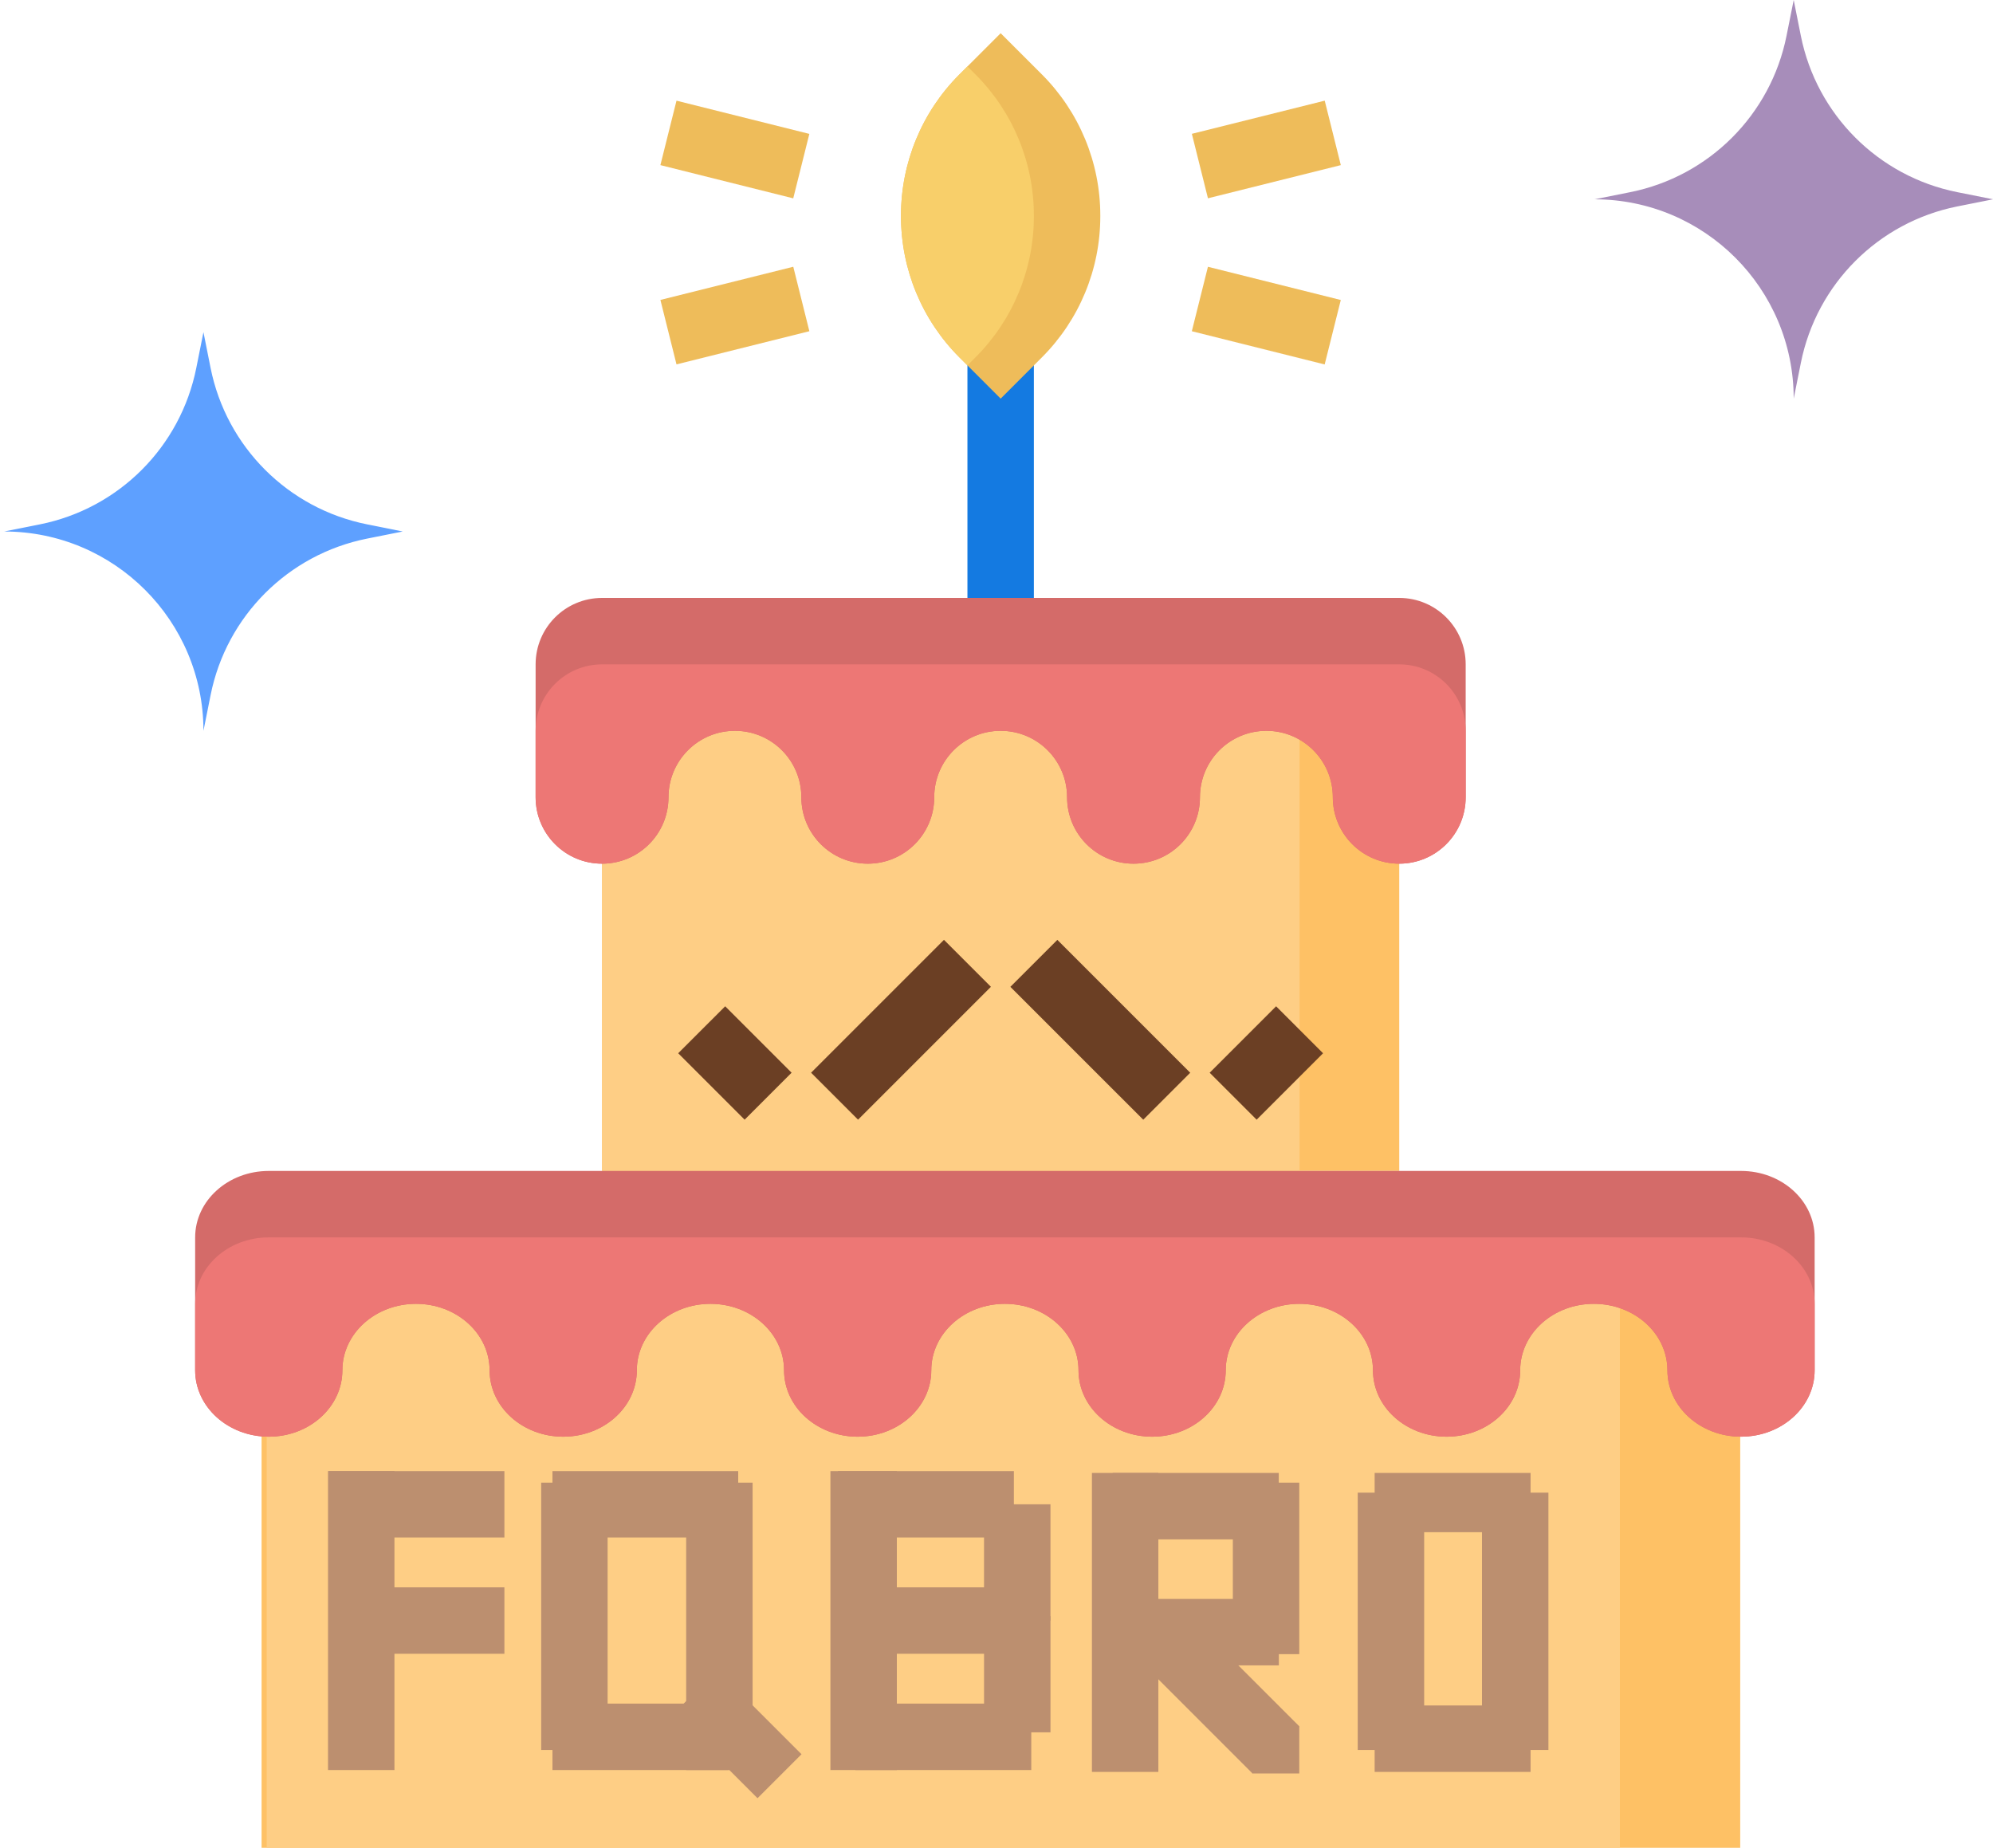 <svg id="ehdan0mtp80f1" xmlns="http://www.w3.org/2000/svg" xmlns:xlink="http://www.w3.org/1999/xlink" viewBox="0 0 480 445" shape-rendering="geometricPrecision" text-rendering="geometricPrecision"><style><![CDATA[#ehdan0mtp80f10_to {animation: ehdan0mtp80f10_to__to 3000ms linear infinite normal forwards}@keyframes ehdan0mtp80f10_to__to { 0% {transform: translate(49px,128px)} 50% {transform: translate(49px,94px)} 100% {transform: translate(49px,128px)} }#ehdan0mtp80f11_to {animation: ehdan0mtp80f11_to__to 3000ms linear infinite normal forwards}@keyframes ehdan0mtp80f11_to__to { 0% {transform: translate(432px,48px)} 50% {transform: translate(432px,74px)} 100% {transform: translate(432px,48px)} }#ehdan0mtp80f44_tr {animation: ehdan0mtp80f44_tr__tr 3000ms linear infinite normal forwards}@keyframes ehdan0mtp80f44_tr__tr { 0% {transform: translate(241px,52px) rotate(0deg)} 16.667% {transform: translate(241px,52px) rotate(5deg)} 33.333% {transform: translate(241px,52px) rotate(0deg)} 50% {transform: translate(241px,52px) rotate(-3deg)} 66.667% {transform: translate(241px,52px) rotate(-5deg)} 83.333% {transform: translate(241px,52px) rotate(5deg)} 100% {transform: translate(241px,52px) rotate(0deg)} }#ehdan0mtp80f44_ts {animation: ehdan0mtp80f44_ts__ts 3000ms linear infinite normal forwards}@keyframes ehdan0mtp80f44_ts__ts { 0% {transform: scale(1,1)} 16.667% {transform: scale(1.1,1.1)} 33.333% {transform: scale(1,1)} 50% {transform: scale(1,1.1)} 66.667% {transform: scale(1.1,1)} 83.333% {transform: scale(1,1.1)} 100% {transform: scale(1,1)} }#ehdan0mtp80f45_tr {animation: ehdan0mtp80f45_tr__tr 3000ms linear infinite normal forwards}@keyframes ehdan0mtp80f45_tr__tr { 0% {transform: translate(233px,52px) rotate(0deg)} 16.667% {transform: translate(233px,52px) rotate(-3deg)} 33.333% {transform: translate(233px,52px) rotate(0deg)} 50% {transform: translate(233px,52px) rotate(-5deg)} 66.667% {transform: translate(233px,52px) rotate(5deg)} 83.333% {transform: translate(233px,52px) rotate(-5deg)} 100% {transform: translate(233px,52px) rotate(0deg)} }#ehdan0mtp80f45_ts {animation: ehdan0mtp80f45_ts__ts 3000ms linear infinite normal forwards}@keyframes ehdan0mtp80f45_ts__ts { 0% {transform: scale(1,1)} 16.667% {transform: scale(1.1,1.1)} 33.333% {transform: scale(1,1)} 50% {transform: scale(1.1,1)} 66.667% {transform: scale(1.1,1.1)} 83.333% {transform: scale(1.1,1)} 100% {transform: scale(1,1)} }]]></style><path id="ehdan0mtp80f2" d="M80,328L436.119,328L436.119,480L80,480ZM80,328" transform="matrix(1 0 0 1 -17 -35)" fill="rgb(254,193,101)" stroke="none" stroke-width="1"/><path id="ehdan0mtp80f3" d="M80,328L405.906,328L405.906,480L80,480ZM80,328" transform="matrix(1 0 0 1 -15.766 -35)" fill="rgb(254,206,133)" stroke="none" stroke-width="1"/><path id="ehdan0mtp80f4" d="M144,168L336,168L336,304L144,304ZM144,168" transform="matrix(1 0 0 1 1 -22)" fill="rgb(254,193,101)" stroke="none" stroke-width="1"/><path id="ehdan0mtp80f5" d="M144,168L312,168L312,304L144,304ZM144,168" transform="matrix(1 0 0 1 1 -22)" fill="rgb(254,206,133)" stroke="none" stroke-width="1"/><path id="ehdan0mtp80f6" d="M436.315,304L81.729,304C71.934,304,64,311.16,64,320L64,352C64,360.84,71.934,368,81.729,368C91.525,368,99.459,360.84,99.459,352C99.459,343.16,107.393,336,117.188,336C126.983,336,134.917,343.16,134.917,352C134.917,360.84,142.851,368,152.646,368C162.442,368,170.376,360.84,170.376,352C170.376,343.16,178.31,336,188.105,336C197.9,336,205.834,343.16,205.834,352C205.834,360.84,213.768,368,223.564,368C233.359,368,241.293,360.84,241.293,352C241.293,343.16,249.227,336,259.022,336C268.817,336,276.752,343.16,276.752,352C276.752,360.84,284.686,368,294.481,368C304.276,368,312.21,360.84,312.21,352C312.21,343.16,320.144,336,329.939,336C339.735,336,347.669,343.16,347.669,352C347.669,360.84,355.603,368,365.398,368C375.193,368,383.127,360.84,383.127,352C383.127,343.16,391.061,336,400.857,336C410.652,336,418.586,343.16,418.586,352C418.586,360.84,426.52,368,436.315,368C446.11,368,454.044,360.84,454.044,352L454.044,320C454.044,311.16,446.11,304,436.315,304ZM436.315,304" transform="matrix(1 0 0 1 -17 -22)" fill="rgb(212,107,105)" stroke="none" stroke-width="1"/><path id="ehdan0mtp80f7" d="M436.315,320L81.729,320C71.934,320,64,327.16,64,336L64,352C64,360.84,71.934,368,81.729,368C91.525,368,99.459,360.84,99.459,352C99.459,343.16,107.393,336,117.188,336C126.983,336,134.917,343.16,134.917,352C134.917,360.84,142.851,368,152.646,368C162.442,368,170.376,360.84,170.376,352C170.376,343.16,178.31,336,188.105,336C197.9,336,205.834,343.16,205.834,352C205.834,360.84,213.768,368,223.564,368C233.359,368,241.293,360.84,241.293,352C241.293,343.16,249.227,336,259.022,336C268.817,336,276.752,343.16,276.752,352C276.752,360.84,284.686,368,294.481,368C304.276,368,312.21,360.84,312.21,352C312.21,343.16,320.144,336,329.939,336C339.735,336,347.669,343.16,347.669,352C347.669,360.84,355.603,368,365.398,368C375.193,368,383.127,360.84,383.127,352C383.127,343.16,391.061,336,400.857,336C410.652,336,418.586,343.16,418.586,352C418.586,360.84,426.52,368,436.315,368C446.11,368,454.044,360.84,454.044,352L454.044,336C454.044,327.16,446.11,320,436.315,320ZM436.315,320" transform="matrix(1 0 0 1 -17 -22)" fill="rgb(237,119,117)" stroke="none" stroke-width="1"/><path id="ehdan0mtp80f8" d="M352,160L352,192C352,200.84,344.84,208,336,208C327.16,208,320,200.84,320,192C320,183.16,312.84,176,304,176C295.16,176,288,183.16,288,192C288,200.84,280.84,208,272,208C263.16,208,256,200.84,256,192C256,183.16,248.84,176,240,176C231.16,176,224,183.16,224,192C224,200.84,216.84,208,208,208C199.16,208,192,200.84,192,192C192,183.16,184.84,176,176,176C167.16,176,160,183.16,160,192C160,200.84,152.84,208,144,208C135.16,208,128,200.84,128,192L128,160C128,151.16,135.16,144,144,144L336,144C344.84,144,352,151.16,352,160ZM352,160" transform="matrix(1 0 0 1 1 0)" fill="rgb(212,107,105)" stroke="none" stroke-width="1"/><path id="ehdan0mtp80f9" d="M336,160L144,160C135.16,160,128,167.16,128,176L128,192C128,200.84,135.16,208,144,208C152.84,208,160,200.84,160,192C160,183.16,167.16,176,176,176C184.84,176,192,183.16,192,192C192,200.84,199.16,208,208,208C216.84,208,224,200.84,224,192C224,183.16,231.16,176,240,176C248.84,176,256,183.16,256,192C256,200.84,263.16,208,272,208C280.84,208,288,200.84,288,192C288,183.16,295.16,176,304,176C312.84,176,320,183.16,320,192C320,200.84,327.16,208,336,208C344.84,208,352,200.84,352,192L352,176C352,167.16,344.84,160,336,160ZM336,160" transform="matrix(1 0 0 1 1 0)" fill="rgb(237,119,117)" stroke="none" stroke-width="1"/><g id="ehdan0mtp80f10_to" transform="translate(49,128)"><path id="ehdan0mtp80f10" d="M96,128L87.375,126.273C68.375,122.473,53.52,107.617,49.719,88.617L48,80L46.273,88.625C42.473,107.625,27.617,122.48,8.617,126.281L-0,128C26.512,128,48,149.488,48,176L49.727,167.375C53.527,148.375,68.383,133.52,87.383,129.719ZM96,128" transform="translate(-48,-128)" fill="rgb(94,160,255)" stroke="none" stroke-width="1"/></g><g id="ehdan0mtp80f11_to" transform="translate(432,48)"><path id="ehdan0mtp80f11" d="M480,48L471.375,46.273C452.375,42.473,437.52,27.617,433.719,8.617L432,-0L430.273,8.625C426.473,27.625,411.617,42.48,392.617,46.281L384,48C410.512,48,432,69.488,432,96L433.727,87.375C437.527,68.375,452.383,53.52,471.383,49.719ZM480,48" transform="translate(-432,-48)" fill="rgb(167,141,186)" stroke="none" stroke-width="1"/></g><g id="ehdan0mtp80f12"><path id="ehdan0mtp80f13" d="M232,93.211L248,93.211L248,130.073L232,130.073ZM232,93.211" transform="matrix(-0.707 0.707 -0.707 -0.707 542.881 317.656)" fill="rgb(188,143,111)" stroke="none" stroke-width="1"/><path id="ehdan0mtp80f14" d="M231.81,118.76L243.124,118.76L243.124,130.073L231.81,130.073ZM231.81,118.76" transform="matrix(0 1 -1 0 431.681 183.985)" fill="rgb(188,143,111)" stroke="none" stroke-width="1"/><path id="ehdan0mtp80f15" d="M194.344,266.34L226.344,234.34L237.656,245.652L205.656,277.652ZM194.344,266.34" transform="matrix(1 0 0 1 1 -8)" fill="rgb(107,63,36)" stroke="none" stroke-width="1"/><path id="ehdan0mtp80f16" d="M242.34,245.66L253.656,234.348L285.656,266.348L274.344,277.66ZM242.34,245.66" transform="matrix(1 0 0 1 1 -8)" fill="rgb(107,63,36)" stroke="none" stroke-width="1"/><path id="ehdan0mtp80f17" d="M162.34,261.656L173.656,250.344L189.652,266.34L178.34,277.656ZM162.34,261.656" transform="matrix(1 0 0 1 1 -8)" fill="rgb(107,63,36)" stroke="none" stroke-width="1"/><path id="ehdan0mtp80f18" d="M290.34,266.344L306.34,250.344L317.652,261.656L301.652,277.656ZM290.34,266.344" transform="matrix(1 0 0 1 1 -8)" fill="rgb(107,63,36)" stroke="none" stroke-width="1"/><path id="ehdan0mtp80f19" d="M232,72L248,72L248,136L232,136ZM232,72" transform="matrix(1 0 0 1 1 8)" fill="rgb(20,122,225)" stroke="none" stroke-width="1"/><path id="ehdan0mtp80f20" d="M232,72L248,72L248,144L232,144ZM232,72" transform="matrix(1 0 0 1 -153 282.281)" fill="rgb(188,143,111)" stroke="none" stroke-width="1"/><path id="ehdan0mtp80f21" d="M232,97.495L248,97.495L248,125.495L232,125.495ZM232,97.495" transform="matrix(1 0 0 1 4.998 264.786)" fill="rgb(188,143,111)" stroke="none" stroke-width="1"/><path id="ehdan0mtp80f22" d="M232,97.495L248,97.495L248,125.495L232,125.495ZM232,97.495" transform="matrix(1 0 0 1 5 291.703)" fill="rgb(188,143,111)" stroke="none" stroke-width="1"/><path id="ehdan0mtp80f23" d="M232,72L248,72L248,144L232,144ZM232,72" transform="matrix(1 0 0 1 -32 282.281)" fill="rgb(188,143,111)" stroke="none" stroke-width="1"/><path id="ehdan0mtp80f24" d="M232,74.792L248,74.792L248,139.171L232,139.171ZM232,74.792" transform="matrix(1 0 0 1 -101.66 282.281)" fill="rgb(188,143,111)" stroke="none" stroke-width="1"/><path id="ehdan0mtp80f25" d="M232,74.792L248,74.792L248,144L232,144ZM232,74.792" transform="matrix(1 0 0 1 -66.739 282.281)" fill="rgb(188,143,111)" stroke="none" stroke-width="1"/><path id="ehdan0mtp80f26" d="M232,76.749L248,76.749L248,138.722L232,138.722ZM232,76.749" transform="matrix(1 0 0 1 95 282.73)" fill="rgb(188,143,111)" stroke="none" stroke-width="1"/><path id="ehdan0mtp80f27" d="M232,106.449L248,106.449L248,144L232,144ZM232,106.449" transform="matrix(0 1 -1 0 475.074 178.73)" fill="rgb(188,143,111)" stroke="none" stroke-width="1"/><path id="ehdan0mtp80f28" d="M232,106.449L246.27,106.449L246.27,144L232,144ZM232,106.449" transform="matrix(0 1 -1 0 475.074 122.73)" fill="rgb(188,143,111)" stroke="none" stroke-width="1"/><path id="ehdan0mtp80f29" d="M232,72L248,72L248,113.297L232,113.297ZM232,72" transform="matrix(1 0 0 1 64.922 285.073)" fill="rgb(188,143,111)" stroke="none" stroke-width="1"/><path id="ehdan0mtp80f30" d="M232,104L248,104L248,144L232,144ZM232,104" transform="matrix(0 1 -1 0 411.982 122.73)" fill="rgb(188,143,111)" stroke="none" stroke-width="1"/><path id="ehdan0mtp80f31" d="M232,104L248,104L248,144L232,144ZM232,104" transform="matrix(0 1 -1 0 412 153.073)" fill="rgb(188,143,111)" stroke="none" stroke-width="1"/><path id="ehdan0mtp80f32" d="M232,101.626L248,101.626L248,144L232,144ZM232,101.626" transform="matrix(0 1 -1 0 223.107 122.281)" fill="rgb(188,143,111)" stroke="none" stroke-width="1"/><path id="ehdan0mtp80f33" d="M232,101.626L248,101.626L248,144L232,144ZM232,101.626" transform="matrix(0 1 -1 0 345.813 122.281)" fill="rgb(188,143,111)" stroke="none" stroke-width="1"/><path id="ehdan0mtp80f34" d="M232,101.626L248,101.626L248,146.363L232,146.363ZM232,101.626" transform="matrix(0 1 -1 0 279.418 122.281)" fill="rgb(188,143,111)" stroke="none" stroke-width="1"/><path id="ehdan0mtp80f35" d="M232,101.626L248,101.626L248,144L232,144ZM232,101.626" transform="matrix(0 1 -1 0 277.056 178.281)" fill="rgb(188,143,111)" stroke="none" stroke-width="1"/><path id="ehdan0mtp80f36" d="M233.018,115.305L248,115.305L248,144L233.018,144ZM233.018,115.305" transform="matrix(-0.707 0.707 -0.707 -0.707 439.301 339.253)" fill="rgb(188,143,111)" stroke="none" stroke-width="1"/><path id="ehdan0mtp80f37" d="M232,101.626L248,101.626L248,144L232,144ZM232,101.626" transform="matrix(0 1 -1 0 223.107 150.281)" fill="rgb(188,143,111)" stroke="none" stroke-width="1"/><path id="ehdan0mtp80f38" d="M232,101.626L248,101.626L248,144L232,144ZM232,101.626" transform="matrix(0 1 -1 0 350 178.281)" fill="rgb(188,143,111)" stroke="none" stroke-width="1"/><path id="ehdan0mtp80f39" d="M232,101.626L248,101.626L248,144L232,144ZM232,101.626" transform="matrix(0 1 -1 0 348.624 150.281)" fill="rgb(188,143,111)" stroke="none" stroke-width="1"/></g><path id="ehdan0mtp80f40" d="M158.051,31.766L161.93,16.246L193.926,24.246L190.047,39.766ZM158.051,31.766" transform="matrix(1 0 0 1 1 8)" fill="rgb(238,188,90)" stroke="none" stroke-width="1"/><path id="ehdan0mtp80f41" d="M158.055,64.23L190.055,56.242L193.93,71.766L161.93,79.754ZM158.055,64.23" transform="matrix(1 0 0 1 1 8)" fill="rgb(238,188,90)" stroke="none" stroke-width="1"/><path id="ehdan0mtp80f42" d="M286.051,24.23L318.051,16.242L321.926,31.766L289.926,39.754ZM286.051,24.23" transform="matrix(1 0 0 1 1 8)" fill="rgb(238,188,90)" stroke="none" stroke-width="1"/><path id="ehdan0mtp80f43" d="M286.043,71.77L289.922,56.25L321.922,64.25L318.039,79.77ZM286.043,71.77" transform="matrix(1 0 0 1 1 8)" fill="rgb(238,188,90)" stroke="none" stroke-width="1"/><g id="ehdan0mtp80f44_tr" transform="translate(241,52) rotate(0)"><g id="ehdan0mtp80f44_ts" transform="scale(1,1)"><path id="ehdan0mtp80f44" d="M240,0L230.055,9.945C221.055,18.945,216,31.152,216,43.879L216,44.113C216,56.84,221.055,69.047,230.055,78.055L240,88L249.945,78.055C258.945,69.055,264,56.848,264,44.121L264,43.879C264,31.152,258.945,18.945,249.945,9.938ZM240,0" transform="translate(-240,-44)" fill="rgb(238,188,90)" stroke="none" stroke-width="1"/></g></g><g id="ehdan0mtp80f45_tr" transform="translate(233,52) rotate(0)"><g id="ehdan0mtp80f45_ts" transform="scale(1,1)"><path id="ehdan0mtp80f45" d="M232,8L230.055,9.945C221.055,18.945,216,31.152,216,43.879L216,44.113C216,56.84,221.055,69.047,230.055,78.055L232,80L233.945,78.055C242.945,69.055,248,56.848,248,44.121L248,43.879C248,31.152,242.945,18.945,233.945,9.938ZM232,8" transform="translate(-232,-44)" fill="rgb(248,207,106)" stroke="none" stroke-width="1"/></g></g><path id="ehdan0mtp80f46" d="M232,72L248,72L248,144L232,144ZM232,72" transform="matrix(1 0 0 1 30.982 282.73)" fill="rgb(188,143,111)" stroke="none" stroke-width="1"/><path id="ehdan0mtp80f47" d="M232,76.692L248,76.692L248,138.666L232,138.666ZM232,76.692" transform="matrix(1 0 0 1 124.926 282.786)" fill="rgb(188,143,111)" stroke="none" stroke-width="1"/></svg>